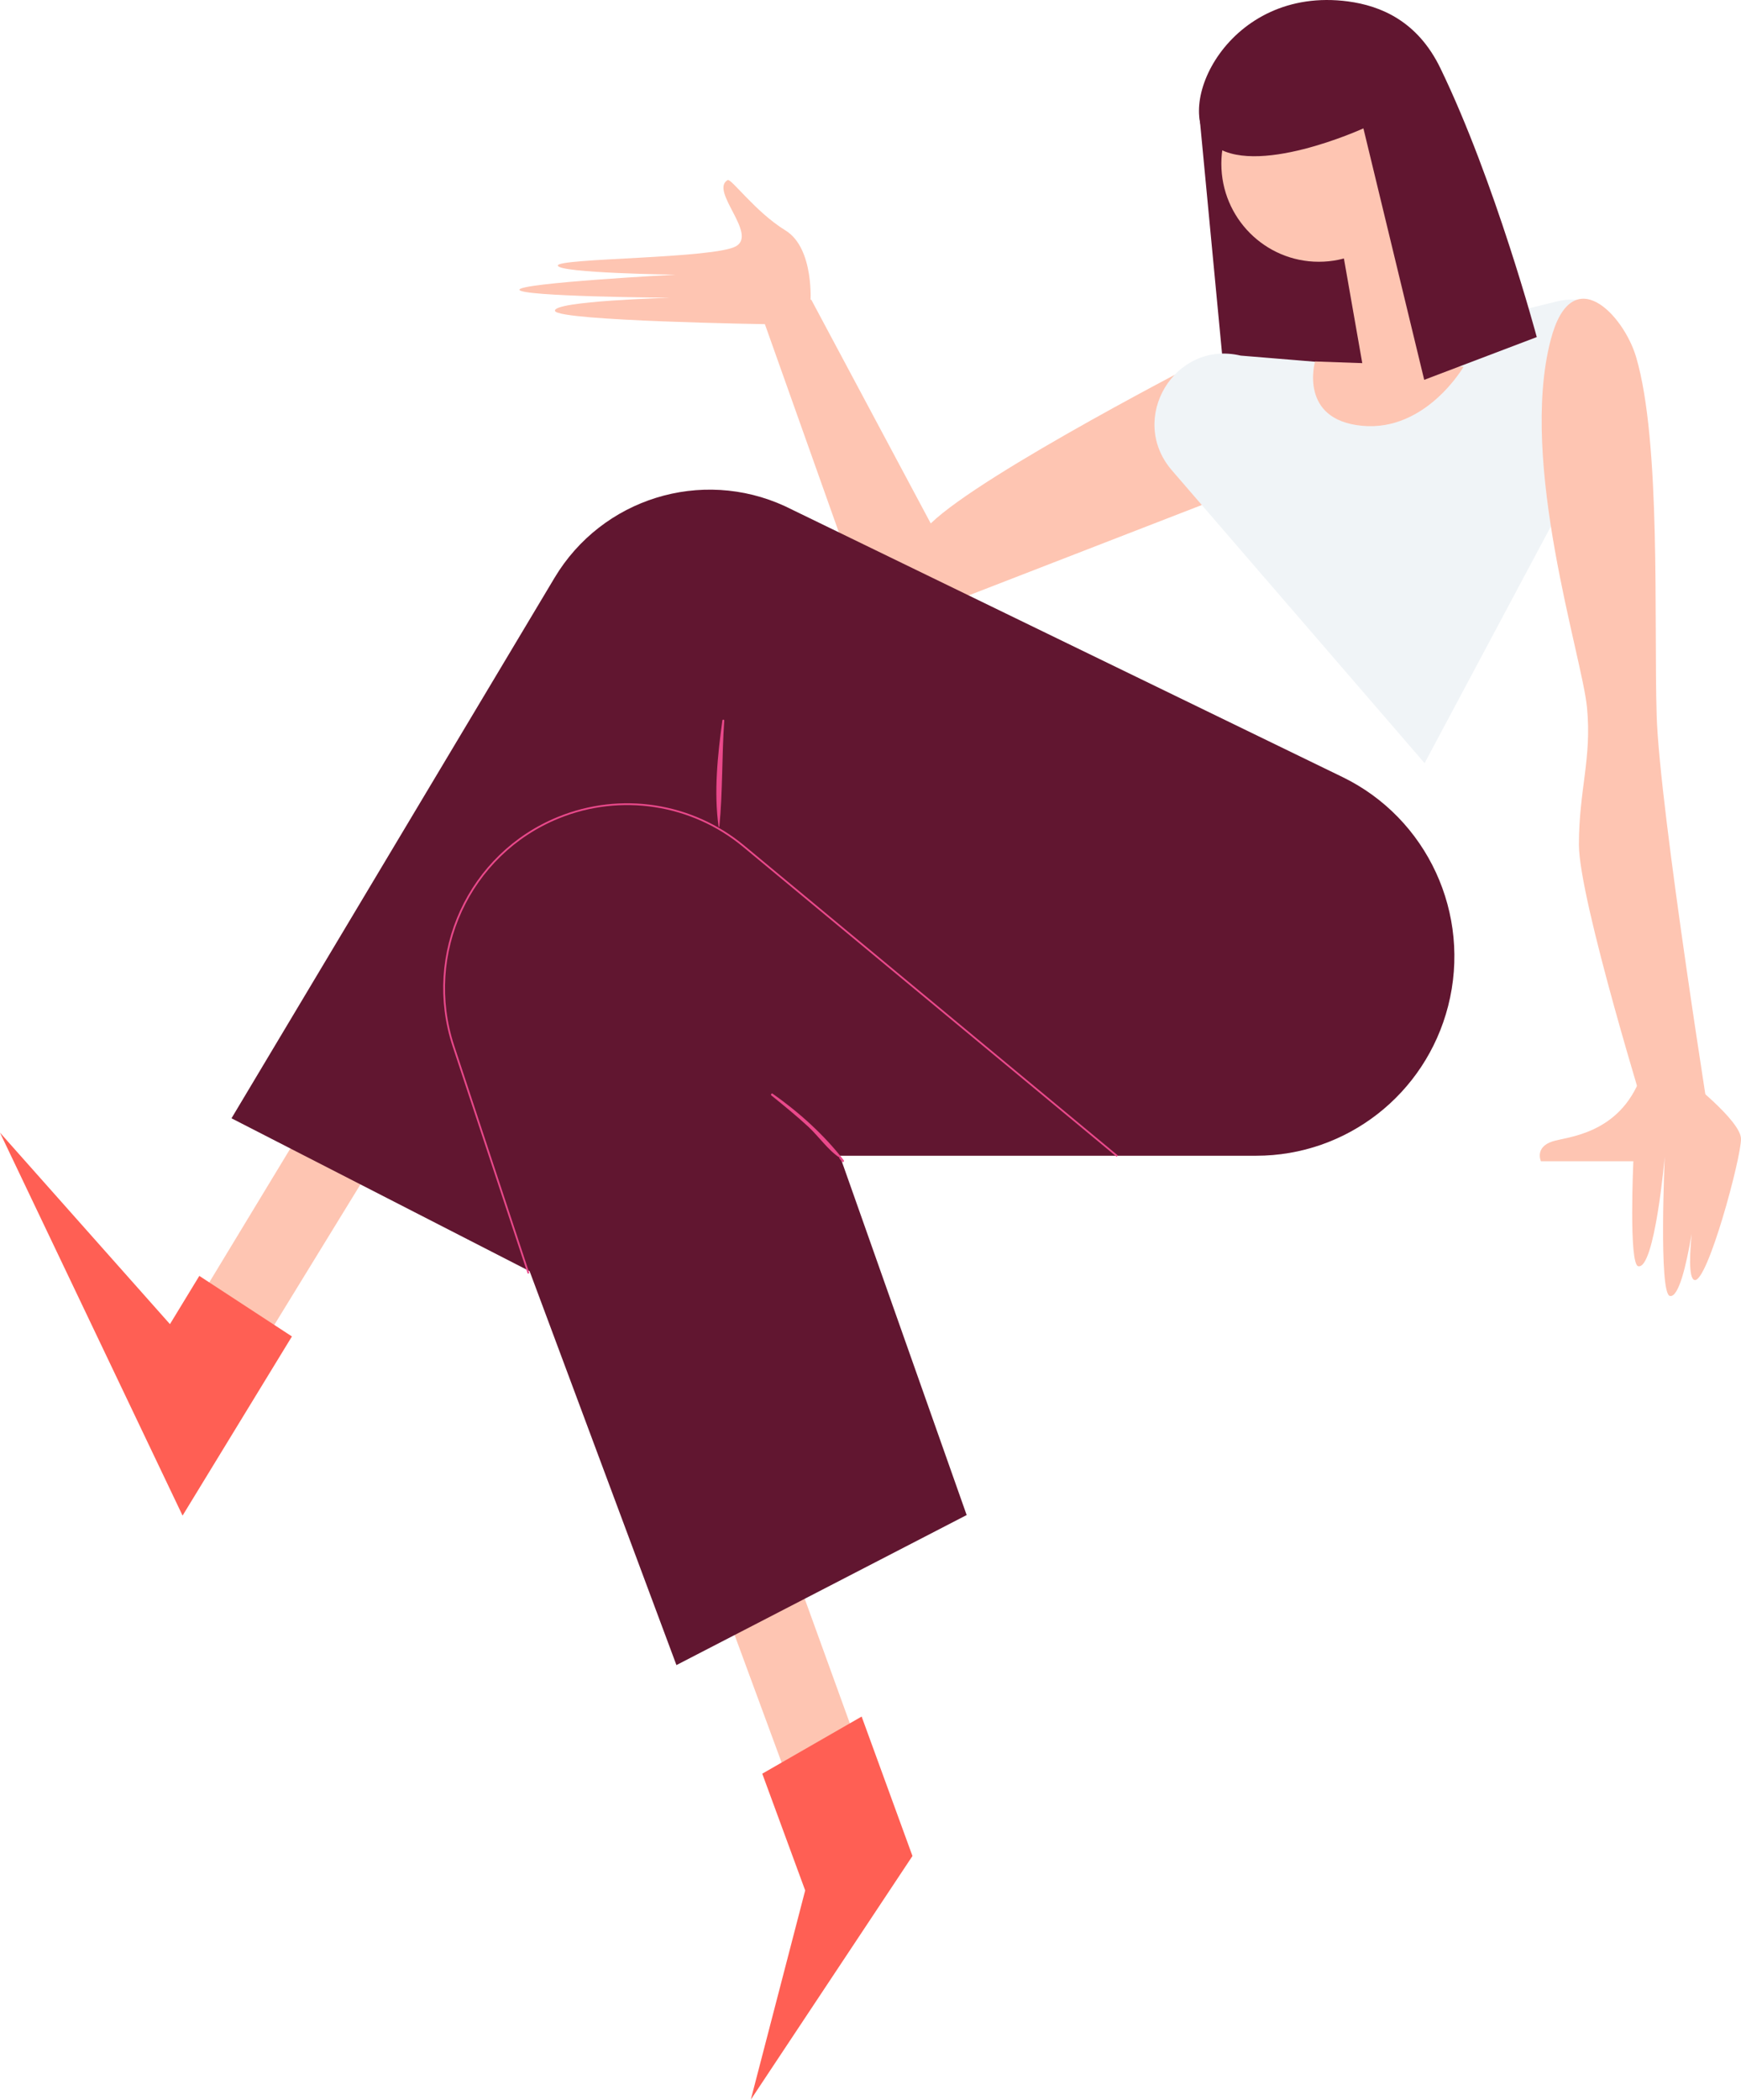<svg xmlns="http://www.w3.org/2000/svg" width="258" height="311" viewBox="0 0 258 311" fill="none"><path d="M181.465 56.261L177.699 16.691L201.184 14.701L206.093 55.728L181.465 56.261Z" fill="#611630"></path><path d="M113.271 47.794L129.559 93.613L187.184 71.278L179.318 52.782C179.318 52.782 145.709 69.989 137.927 77.528L120.216 44.375" fill="#FEC5B2"></path><path d="M49.116 160.062L25.073 199.745L30.986 211.991L57.065 169.479" fill="#FEC5B2"></path><path d="M29.537 188.982L25.186 196.128L0 167.768L27.055 224.488L43.26 197.95" fill="#FF5F54"></path><path d="M103.447 227.485L119.513 271.062L132.734 274.005L115.72 227.064" fill="#FEC5B2"></path><path d="M112.96 262.713L119.32 280.004L111.259 310.999L135.218 274.904L127.687 254.25" fill="#FF5F54"></path><path d="M100.241 246.627L143.25 224.404L124.451 171.186H186.148C199.563 171.186 211.25 162.079 214.597 149.019C218.084 135.4 211.529 121.191 198.922 115.082L116.334 74.979C103.923 69.263 89.196 73.831 82.167 85.601L34.305 165.638L78.485 188.281L100.241 246.627Z" fill="#611630"></path><path d="M78.321 188.615L67.192 154.93C62.702 141.283 69.507 126.486 82.756 121.105C91.988 117.35 102.531 118.975 110.201 125.337L165.566 171.24" stroke="#EA498B" stroke-width="0.26" stroke-miterlimit="10"></path><path d="M124.371 171.551C124.51 171.719 124.65 171.915 124.817 172.084C124.929 172.224 125.152 172.028 125.04 171.859C122.139 168.104 118.374 164.713 114.497 161.995C114.358 161.883 114.162 162.135 114.302 162.247C116.171 163.76 118.039 165.274 119.797 166.899C121.275 168.272 122.837 170.486 124.427 171.467C124.371 171.467 124.343 171.523 124.371 171.551Z" fill="#EA498B"></path><path d="M106.603 122.426C107.106 117.242 106.966 111.945 107.329 106.733C107.329 106.565 107.078 106.537 107.05 106.705C106.352 111.749 105.765 117.354 106.491 122.454C106.491 122.51 106.603 122.482 106.603 122.426Z" fill="#EA498B"></path><path d="M201.238 54.101L183.861 52.672C174.071 50.346 167.07 62.004 173.653 69.655L211.111 113.036L240.677 57.633C244.331 50.767 238.166 42.78 230.664 44.657L221.459 46.927" fill="#F0F4F7"></path><path d="M242.46 52.896C246.17 65.507 245.082 92.018 245.501 105.946C245.919 119.874 253.868 169.421 253.868 169.421L244.385 166.786C244.385 166.786 233.981 133.27 233.981 125.114C233.981 116.959 235.906 112.363 235.181 104.825C234.483 97.287 225.028 68.618 229.798 50.346C232.921 38.38 240.62 46.647 242.46 52.896Z" fill="#FEC5B2"></path><path d="M195.44 38.771C203.419 38.771 209.888 32.272 209.888 24.255C209.888 16.238 203.419 9.738 195.44 9.738C187.461 9.738 180.992 16.238 180.992 24.255C180.992 32.272 187.461 38.771 195.44 38.771Z" fill="#FEC5B2"></path><path d="M202.229 55.797L212.776 53.928L209.099 32.981L198.552 34.85L202.229 55.797Z" fill="#FEC5B2"></path><path d="M194.878 53.539C194.878 53.539 192.396 62.17 201.851 63.067C211.306 63.964 216.885 54.324 216.885 54.324" fill="#FEC5B2"></path><path d="M227.734 49.927L211.054 56.26L202.045 19.016C202.045 19.016 185.728 26.471 179.648 21.342C173.568 16.214 181.907 -2.17 199.786 0.212C204.555 0.856 210.05 3.07 213.453 10.104C221.569 26.863 227.734 49.927 227.734 49.927Z" fill="#611630"></path><path d="M228.351 171.999C228.351 171.999 227.397 169.937 230.047 169.068C232.139 168.367 239.982 168.104 243.189 159.417C246.034 151.71 249.855 159.697 249.855 159.697C249.855 159.697 257.944 165.946 258 168.664C258.055 171.383 253.063 189.907 251.138 189.599C249.214 189.29 251.975 173.232 251.975 173.232C251.975 173.232 250.023 192.513 247.457 191.953C245.783 191.588 246.703 171.299 246.703 171.299C246.703 171.299 245.225 188.057 242.771 187.553C241.348 187.244 242.046 171.999 242.046 171.999H228.351Z" fill="#FEC5B2"></path><path d="M113.906 48.024C113.906 48.024 82.751 47.548 82.249 46.062C81.747 44.577 99.514 44.101 99.291 44.101C99.068 44.101 77.145 43.933 76.978 42.924C76.81 41.915 100.128 40.682 100.128 40.682C100.128 40.682 82.807 40.458 82.667 39.337C82.5 38.216 105.985 38.328 109.109 36.45C112.233 34.573 105.148 28.267 107.826 26.67C108.328 26.361 111.954 31.406 116.389 34.124C120.74 36.786 120.098 45.026 120.098 45.026" fill="#FEC5B2"></path></svg>